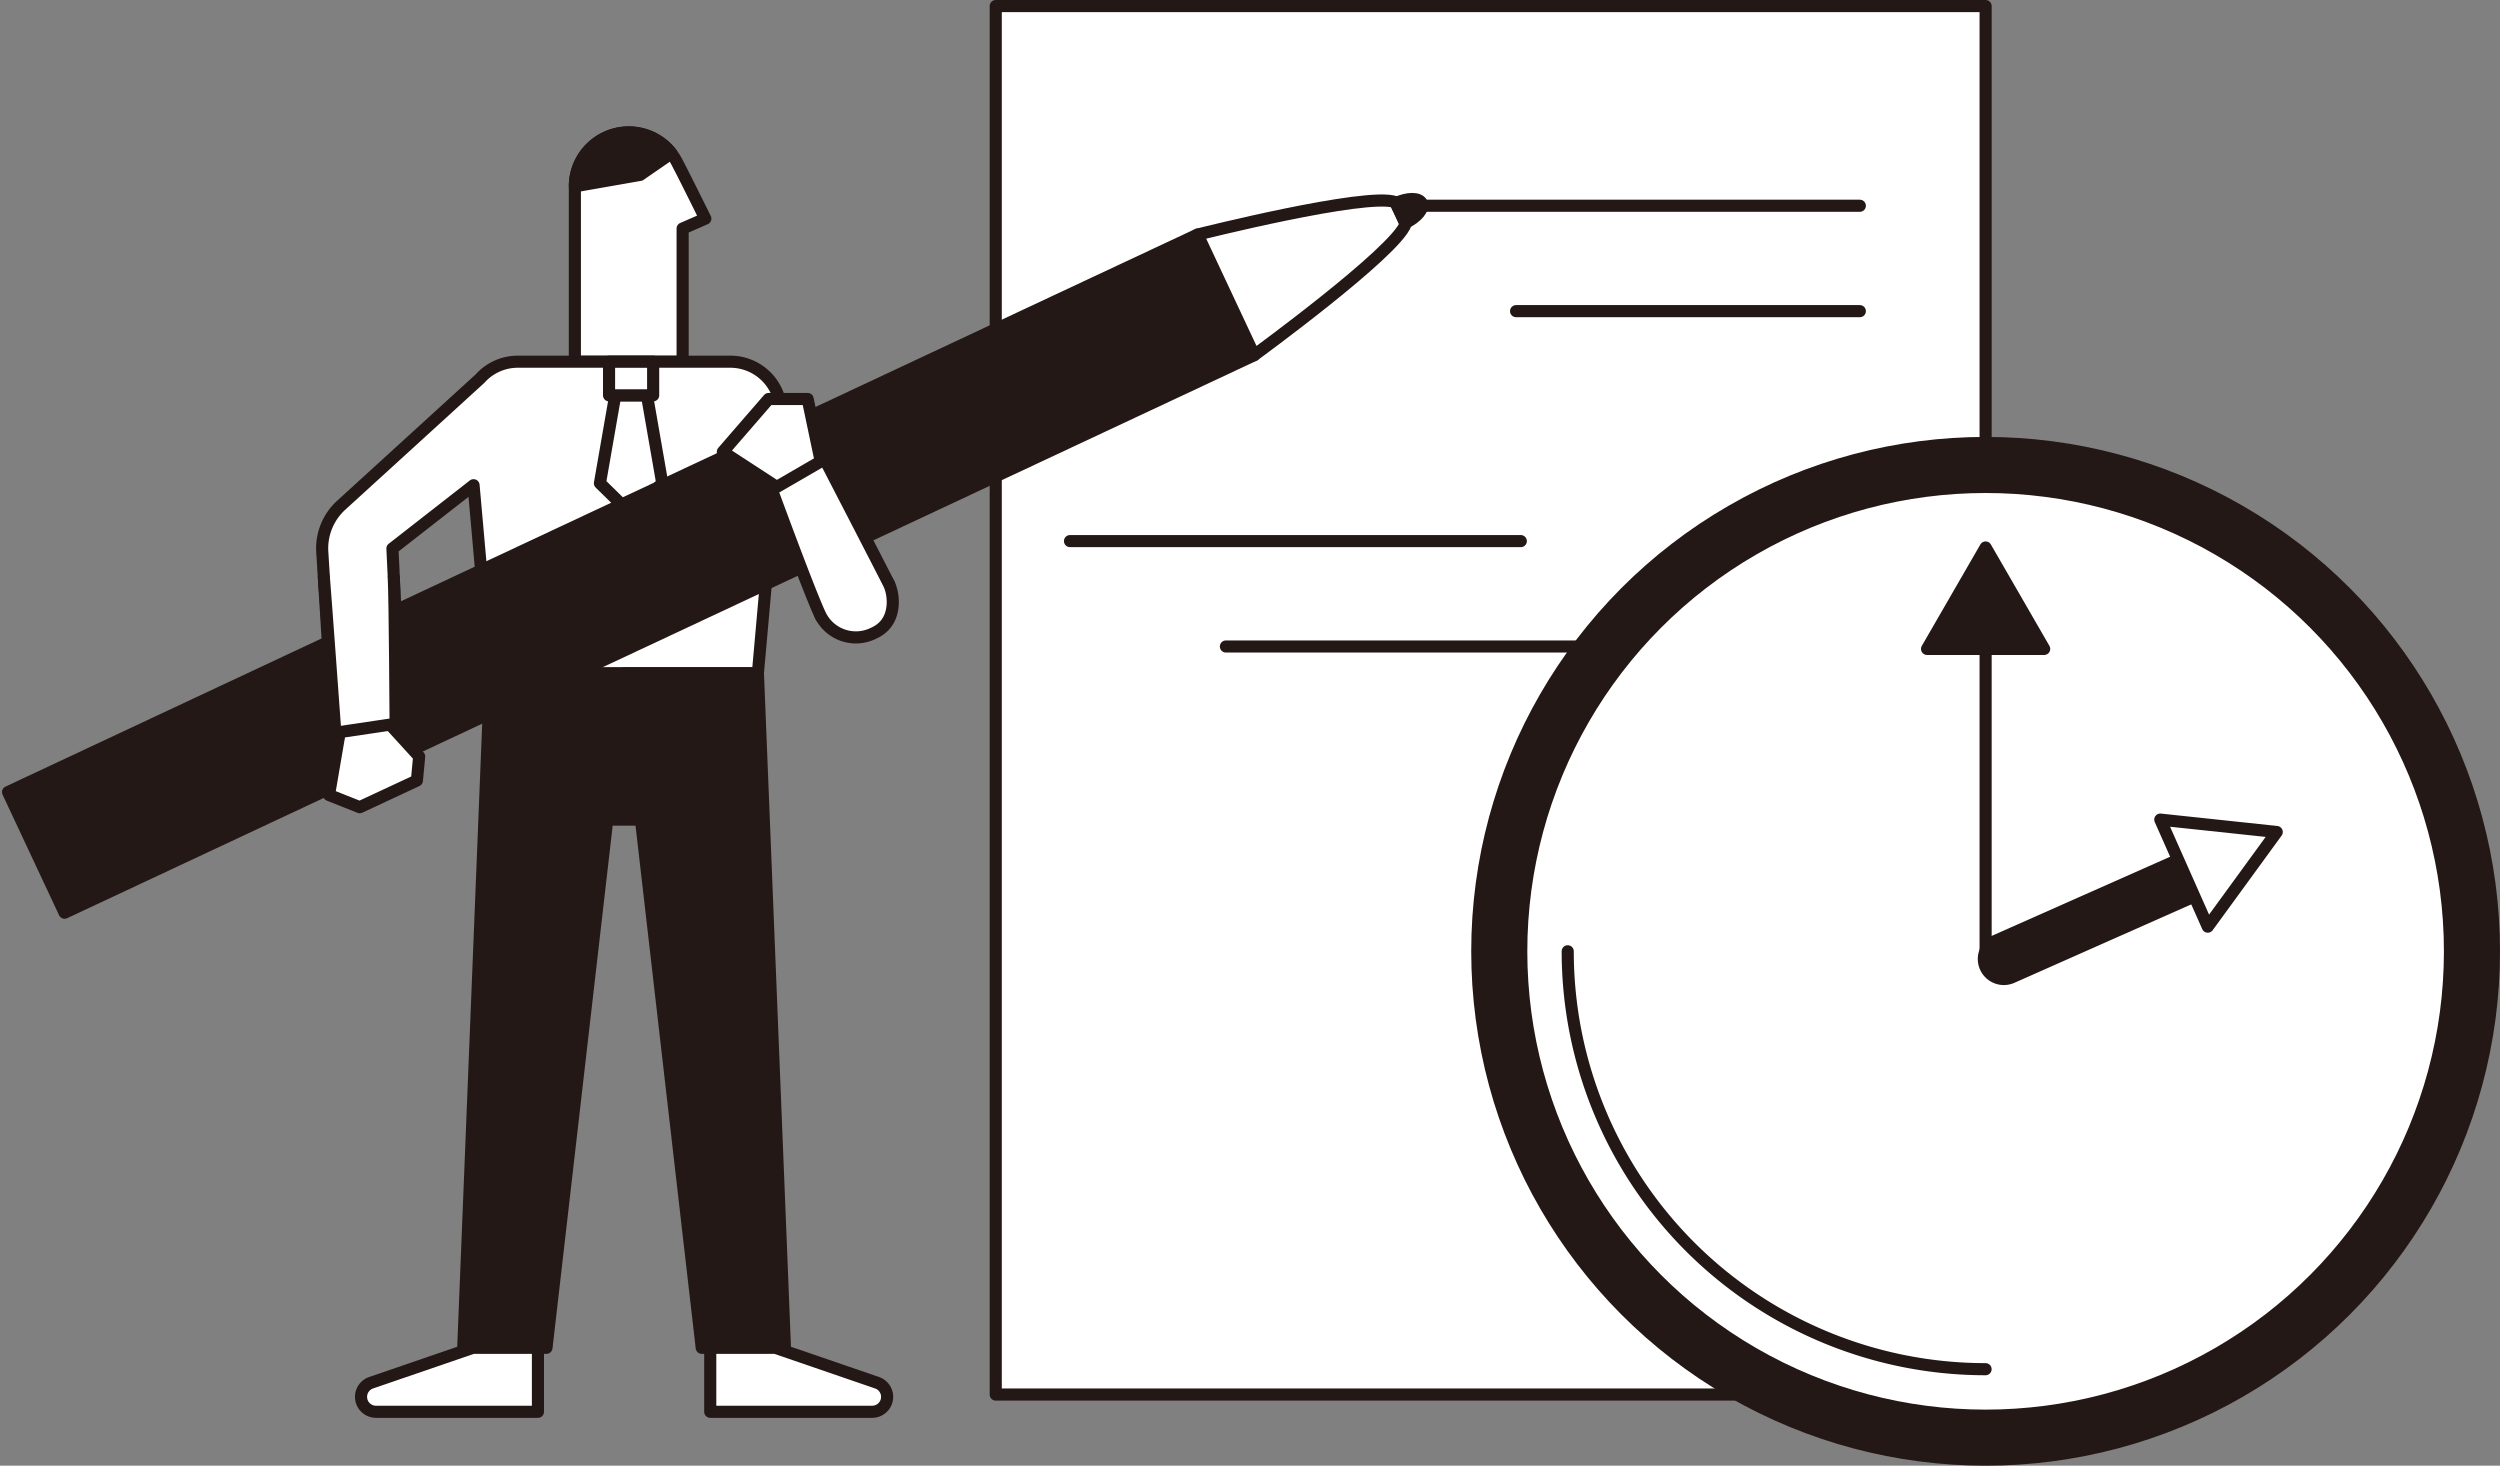 <svg xmlns="http://www.w3.org/2000/svg" width="206.304" height="120.951" viewBox="0 0 206.304 120.951">
  <rect x="0" y="0" width="206.304" height="120.951" fill="#808080" stroke="none"/>
  <g id="illust1a" transform="translate(-167.049 -207.121)" style="mix-blend-mode: multiply;isolation: isolate">
    <rect id="長方形_1086" data-name="長方形 1086" width="81.686" height="114.581" transform="translate(249.219 207.621)" fill="#fff" stroke="#231815" stroke-linecap="round" stroke-linejoin="round" stroke-width="1"/>
    <line id="線_1" data-name="線 1" x2="37.201" transform="translate(255.347 251.774)" fill="#fff" stroke="#231815" stroke-linecap="round" stroke-linejoin="round" stroke-width="1"/>
    <line id="線_2" data-name="線 2" x2="37.201" transform="translate(268.213 260.471)" fill="#fff" stroke="#231815" stroke-linecap="round" stroke-linejoin="round" stroke-width="1"/>
    <g id="グループ_423" data-name="グループ 423">
      <path id="パス_96499" data-name="パス 96499" d="M218.934,218.049h0a4.447,4.447,0,0,0-4.446,4.447v14.475h8.893V225.98l1.872-.817s-2.089-4.237-2.468-4.892A4.445,4.445,0,0,0,218.934,218.049Z" fill="#fff" stroke="#231815" stroke-linecap="round" stroke-linejoin="round" stroke-width="1"/>
      <path id="パス_96500" data-name="パス 96500" d="M222.451,219.775a4.438,4.438,0,0,0-3.517-1.726h0a4.447,4.447,0,0,0-4.446,4.447h0l5.383-.944Z" fill="#231815" stroke="#231815" stroke-linecap="round" stroke-linejoin="round" stroke-width="1"/>
      <path id="合体_1" data-name="合体 1" d="M193.644,252.668a4.819,4.819,0,0,1,1.563-3.856l11.45-10.443a4.179,4.179,0,0,1,3.124-1.4h17.538a4.19,4.19,0,0,1,4.037,3.069l9.067,15.3L234.8,258l-3.9-10.049-1.31,14.74H207.507l-1.38-15.528-6.694,5.224.771,16.4-5.531.572Z" fill="#fff" stroke="#231815" stroke-linecap="round" stroke-linejoin="round" stroke-width="1"/>
      <path id="パス_96504" data-name="パス 96504" d="M221.7,247l-1.264-7.256H217.82L216.556,247l2.573,2.527Z" fill="#fff" stroke="#231815" stroke-linecap="round" stroke-linejoin="round" stroke-width="1"/>
      <rect id="長方形_1087" data-name="長方形 1087" width="3.639" height="2.775" transform="translate(217.309 236.971)" fill="#fff" stroke="#231815" stroke-linecap="round" stroke-linejoin="round" stroke-width="1"/>
      <path id="合体_2" data-name="合体 2" d="M205.277,318.342l2.23-55.651h22.087l-5.45,12.065h-6.982l-5.017,43.586Z" fill="#231815" stroke="#231815" stroke-linecap="round" stroke-linejoin="round" stroke-width="1"/>
      <path id="パス_96507" data-name="パス 96507" d="M198.075,323.623H211.44v-5.281h-5.365l-8.4,2.884a1.232,1.232,0,0,0-.832,1.165h0A1.232,1.232,0,0,0,198.075,323.623Z" fill="#fff" stroke="#231815" stroke-linecap="round" stroke-linejoin="round" stroke-width="1"/>
      <path id="パス_96508" data-name="パス 96508" d="M224.957,318.342h6.867l-2.23-55.651H218.55Z" fill="#231815" stroke="#231815" stroke-linecap="round" stroke-linejoin="round" stroke-width="1"/>
      <path id="パス_96509" data-name="パス 96509" d="M239.025,323.623H225.66v-5.281h5.365l8.4,2.884a1.232,1.232,0,0,1,.831,1.165h0A1.232,1.232,0,0,1,239.025,323.623Z" fill="#fff" stroke="#231815" stroke-linecap="round" stroke-linejoin="round" stroke-width="1"/>
      <g id="グループ_422" data-name="グループ 422">
        <rect id="長方形_1088" data-name="長方形 1088" width="108.412" height="10.993" transform="translate(167.714 272.485) rotate(-25.111)" fill="#231815" stroke="#231815" stroke-linecap="round" stroke-linejoin="round" stroke-width="1"/>
        <path id="パス_96510" data-name="パス 96510" d="M270.544,236.43s11.657-8.493,12.5-10.831l-.845-1.8c-2.338-.846-16.323,2.679-16.323,2.679Z" fill="#fff" stroke="#231815" stroke-linecap="round" stroke-linejoin="round" stroke-width="1"/>
        <path id="パス_96511" data-name="パス 96511" d="M283.009,225.519c.962-.451,1.569-1.183,1.357-1.636s-1.164-.455-2.126,0Z" fill="#231815" stroke="#231815" stroke-linecap="round" stroke-linejoin="round" stroke-width="1"/>
      </g>
      <path id="パス_96512" data-name="パス 96512" d="M240.424,255.34c-.31-.64-5.462-10.6-5.462-10.6l-4.3,2.582S234,256.447,234.8,258a3.268,3.268,0,0,0,4.38,1.355C241.121,258.479,240.833,256.184,240.424,255.34Z" fill="#fff" stroke="#231815" stroke-linecap="round" stroke-linejoin="round" stroke-width="1"/>
      <path id="パス_96513" data-name="パス 96513" d="M234.78,245.2l-1.082-5.153h-3.222l-3.777,4.359,4.447,2.9Z" fill="#fff" stroke="#231815" stroke-linecap="round" stroke-linejoin="round" stroke-width="1"/>
      <path id="パス_96514" data-name="パス 96514" d="M193.774,254.774c.07.707.971,13.127.971,13.127l4.952-.82s-.057-10.418-.153-12.307" fill="#fff" stroke="#231815" stroke-linecap="round" stroke-linejoin="round" stroke-width="1"/>
      <path id="パス_96515" data-name="パス 96515" d="M195.086,267.534l-.888,5.19,2.537,1.007,4.718-2.2.186-1.985-2.4-2.629Z" fill="#fff" stroke="#231815" stroke-linecap="round" stroke-linejoin="round" stroke-width="1"/>
    </g>
    <g id="グループ_424" data-name="グループ 424">
      <circle id="楕円形_20" data-name="楕円形 20" cx="41.948" cy="41.948" r="41.948" transform="translate(288.957 243.677)" fill="#231815" stroke="#231815" stroke-linecap="round" stroke-linejoin="round" stroke-width="1"/>
      <circle id="楕円形_21" data-name="楕円形 21" cx="38.32" cy="38.32" r="38.32" transform="translate(292.585 247.305)" fill="#fff" stroke="#231815" stroke-linecap="round" stroke-linejoin="round" stroke-width="1"/>
      <path id="パス_96516" data-name="パス 96516" d="M296.42,285.624A34.485,34.485,0,0,0,330.9,320.109" fill="#fff" stroke="#231815" stroke-linecap="round" stroke-linejoin="round" stroke-width="1"/>
      <path id="パス_96517" data-name="パス 96517" d="M330.905,252.3l-4.832,8.37h9.665Z" fill="#231815" stroke="#231815" stroke-linecap="round" stroke-linejoin="round" stroke-width="1"/>
      <line id="線_3" data-name="線 3" y2="26.665" transform="translate(330.905 258.959)" fill="#fff" stroke="#231815" stroke-linecap="round" stroke-linejoin="round" stroke-width="1"/>
      <path id="パス_96518" data-name="パス 96518" d="M354.929,275.779l-9.61-1.023,3.919,8.834Z" fill="#fff" stroke="#231815" stroke-linecap="round" stroke-linejoin="round" stroke-width="1"/>
      <path id="長方形_1089" data-name="長方形 1089" d="M0,0H3.3a0,0,0,0,1,0,0V16.3a1.651,1.651,0,0,1-1.651,1.651h0A1.651,1.651,0,0,1,0,16.3V0A0,0,0,0,1,0,0Z" transform="translate(346.641 278.141) rotate(66.077)" fill="#231815" stroke="#231815" stroke-linecap="round" stroke-linejoin="round" stroke-width="1"/>
    </g>
    <line id="線_4" data-name="線 4" x2="37.201" transform="translate(283.324 224.1)" fill="#fff" stroke="#231815" stroke-linecap="round" stroke-linejoin="round" stroke-width="1"/>
    <line id="線_5" data-name="線 5" x2="28.367" transform="translate(292.158 232.797)" fill="#fff" stroke="#231815" stroke-linecap="round" stroke-linejoin="round" stroke-width="1"/>
  </g>
</svg>
